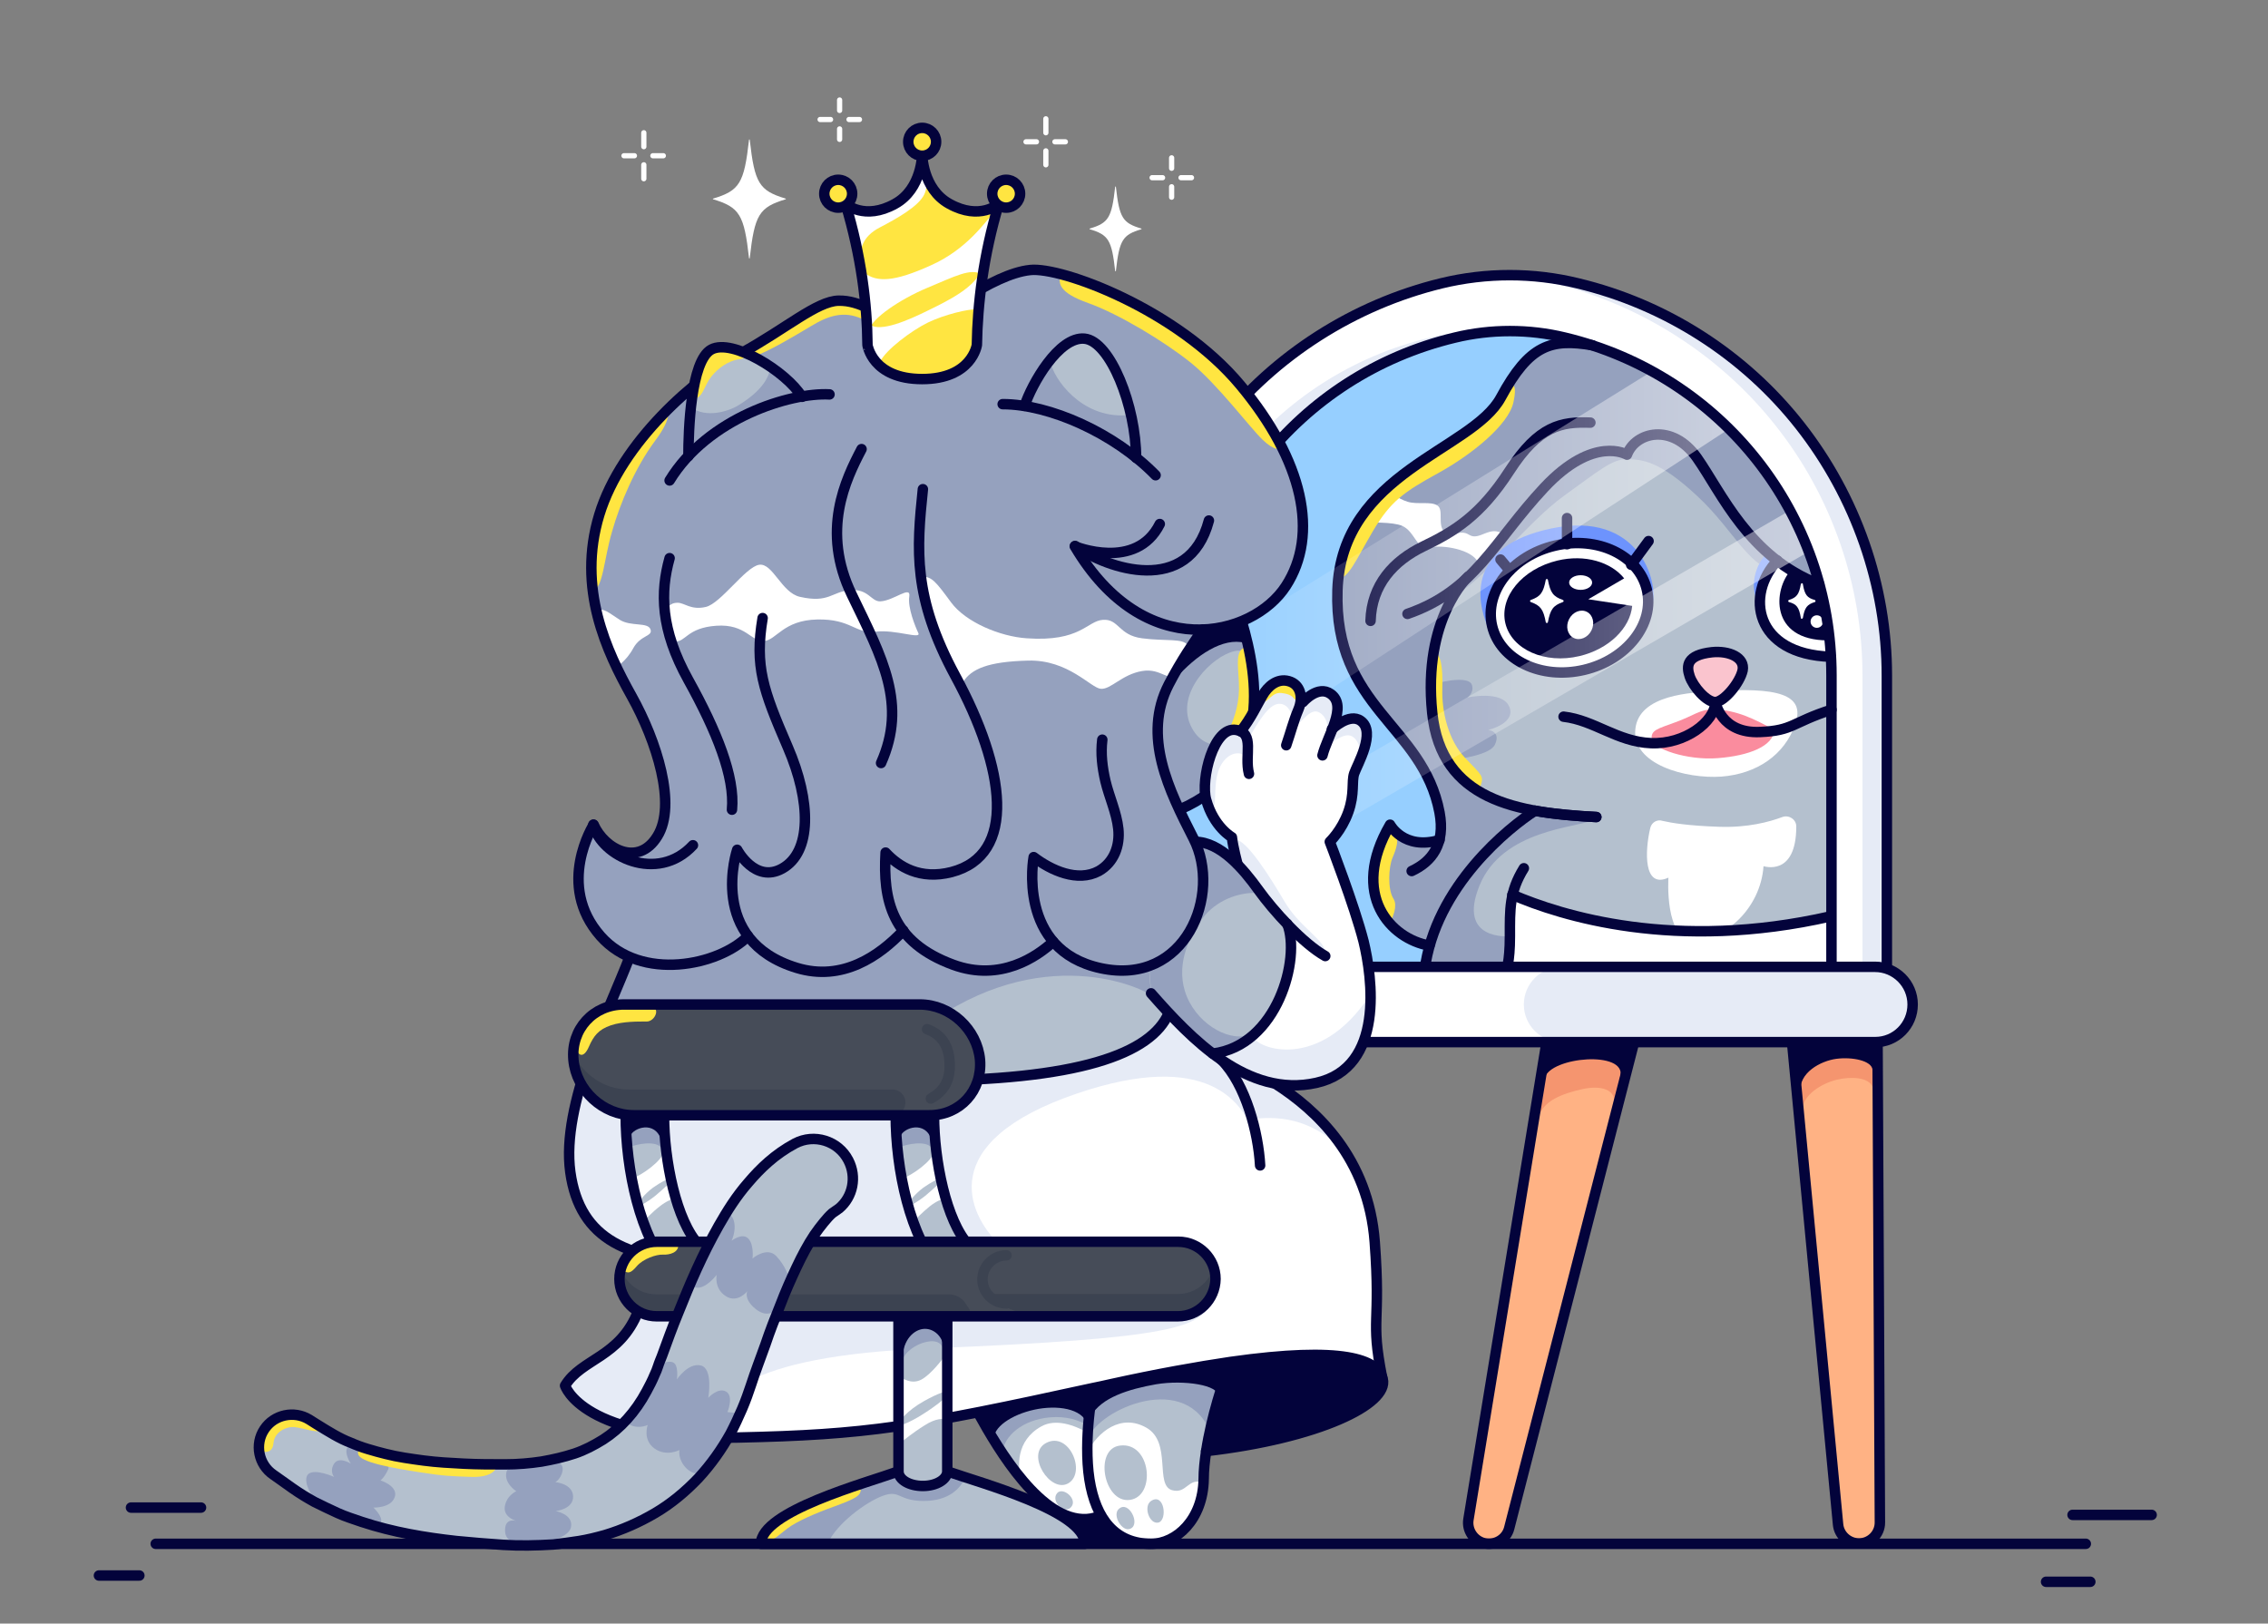 <?xml version="1.0" encoding="utf-8"?>
<!-- Generator: Adobe Illustrator 24.1.2, SVG Export Plug-In . SVG Version: 6.00 Build 0)  -->
<svg version="1.1" id="Layer_1" xmlns="http://www.w3.org/2000/svg" xmlns:xlink="http://www.w3.org/1999/xlink" x="0px" y="0px"
	 viewBox="0 0 651 466" style="enable-background:new 0 0 651 466;" xml:space="preserve">
<rect x="0" y="0" width="651" height="466" fill="#808080" stroke="none"/>
<style type="text/css">
	.st0{fill:#96CFFF;}
	.st1{fill:#FFFFFF;}
	.st2{fill:#E6EBF6;}
	.st3{fill:#B4C0CE;}
	.st4{fill:#95A1BE;}
	.st5{fill:#6D93FD;}
	.st6{fill:none;stroke:#03033B;stroke-width:3;stroke-linecap:round;stroke-linejoin:round;stroke-miterlimit:10;}
	.st7{fill:#FAC4CE;}
	.st8{fill:#FA8C9E;}
	.st9{fill:#FFE541;}
	.st10{fill:#03033B;}
	.st11{fill:none;stroke:#03033B;stroke-width:3;stroke-linecap:round;stroke-linejoin:round;stroke-miterlimit:10.001;}
	.st12{fill:url(#SVGID_1_);}
	.st13{fill:url(#SVGID_2_);}
	.st14{fill:#FFB284;}
	.st15{fill:#F5956F;}
	.st16{fill:none;stroke:#FFFFFF;stroke-width:1.5;stroke-linecap:round;stroke-linejoin:round;stroke-miterlimit:10;}
	.st17{fill:#464C58;}
	.st18{fill:#3C4351;}
	.st19{fill:none;stroke:#3C4351;stroke-width:3;stroke-linecap:round;stroke-linejoin:round;stroke-miterlimit:10;}
</style>
<g id="Layer_6">
</g>
<g id="Layer_9">
	<g>
		<path class="st0" d="M341,279.2h184.7v-85.3c0-46.3-31.5-86.2-76.5-97c-10.3-2.5-21.3-2.5-31.6,0c-45.1,10.8-76.5,50.7-76.5,97
			L341,279.2L341,279.2z"/>
		<path class="st1" d="M533.7,295.2H333c-4.4,0-8-3.6-8-8v-93.3c0-25.9,8.8-51.4,24.9-71.7c16-20.3,38.8-34.8,63.9-40.9
			c12.8-3.1,26.3-3.1,39,0c25.2,6,47.9,20.5,63.9,40.9s24.9,45.8,24.9,71.7v93.3C541.7,291.6,538.1,295.2,533.7,295.2z M341,279.2
			h184.7v-85.3c0-46.3-31.5-86.2-76.5-97c-10.3-2.5-21.3-2.5-31.6,0c-45.1,10.8-76.5,50.7-76.5,97L341,279.2L341,279.2z"/>
		<path class="st2" d="M541.7,193.9v93.3c0,4.4-3.6,8-8,8h-7.1c4.4,0,8-3.6,8-8v-93.3c0-25.9-8.8-51.4-24.9-71.7
			c-16-20.3-38.8-34.8-63.9-40.9c-4.9-1.2-10-1.9-15-2.2c1.3-0.1,2.5-0.1,3.8-0.1h0c6.1,0.1,12.3,0.8,18.3,2.3
			c25.2,6,47.9,20.5,63.9,40.9C532.8,142.5,541.7,168,541.7,193.9z"/>
		<path class="st2" d="M429.8,95.1c-4.1,0.2-8.2,0.8-12.3,1.8c-45.1,10.8-76.5,50.7-76.5,97v85.3h-7.1v-85.3
			c0-46.3,31.5-86.2,76.5-97C416.8,95.4,423.3,94.8,429.8,95.1z"/>
		<g>
			<path class="st3" d="M525.7,193.9v85.3H411.6l-2.8-0.6c3-24.3,24.5-41.2,31.7-45.9c-15.3-2.8-27.6-9.6-29.5-28
				c-2.6-25.5,8.9-37.7,10.2-38.9c0.1-0.1,0.1-0.1,0.1-0.1c7.4-7.1,12.9-16.1,21.8-25.6c14.3-15.3,23.8-9.5,23.8-9.5
				c2.3-6.5,13-9.3,20.1,0.9c7.1,10.1,14.8,28.5,35.1,36.3C524.5,176,525.7,184.8,525.7,193.9z"/>
			<path class="st4" d="M487.1,131.4c-7.1-10.1-17.7-7.4-20.1-0.9c0,0-9.5-5.8-23.8,9.5c-8.9,9.5-14.4,18.5-21.8,25.6
				c0,0,0,0-0.1,0.1c-0.4,0.4-1.7,1.8-3.3,4.1l0.4,0.6c8.2-4.9,20.4-20.8,30.4-28s14-10.7,18.2-10.6s9.1,0.2,20.2,10.6
				c11.1,10.3,14.9,21.4,24.5,21.9c0.9,0.1,2,0,3.1-0.3C499.9,155.2,493.3,140.2,487.1,131.4z"/>
			<path class="st5" d="M427,179.8c-3.2-7.5-5.9-23,18.2-28.1c25.5-5.4,30.9,15.7,29.1,21.6C472.4,179.1,427,179.8,427,179.8z"/>
			<path class="st5" d="M504.3,172.5c-2-4.9-0.5-11.1,4-14.7c4.5-3.6,12.8,0.4,12.8,4.9S504.3,172.5,504.3,172.5z"/>
			<path class="st1" d="M525.5,188.5c-22.1-0.7-24.5-18-15.3-27.6c3.4,2.6,7.4,5,12,6.7C524,174.4,525.2,181.4,525.5,188.5z"/>
			<path class="st4" d="M522.2,167.7c-20.3-7.8-28-26.2-35.1-36.3c-7.1-10.1-17.7-7.4-20.1-0.9c0,0-9.5-5.8-23.8,9.5
				c-8.9,9.5-14.4,18.5-21.8,25.6c0,0,0,0-0.1,0.1c-1.3,1.3-12.8,13.4-10.2,38.9c1.9,18.4,14.1,25.3,29.5,28
				c-6.5,4.2-24.5,18.3-30.3,38.7c-11.1-1.9-23-14.6-11.3-34.7c0,0,3.9,7.4,14.2,4.4c0.5-2.2,0.6-4.7,0-7.7
				c-4.8-25.3-30.4-29.9-29.3-63.8s38.7-40.2,46.9-55.3c8.2-15.2,14.4-17,26.3-15C489.4,109.7,513.6,135.7,522.2,167.7z"/>
			<path class="st1" d="M421.7,153.5c-3-1.9-5,1.4-7.1-0.8s-0.1-6.3-2-7.6s-5.8-0.2-8.6-1.1c-2.8-0.9-5.2-2.6-5.2-4.6
				c-3.5,3.1-6.7,6.6-9.2,10.7c3.7-0.2,10.2-0.3,12.8,0.8c3.8,1.6,4.1,7,7.9,6.2c3.9-0.8,12.1,0.6,13.9,4.2c0.1,0.3,0.3,0.5,0.5,0.8
				c2.4-2.6,4.7-5.5,7.1-8.5c-0.1-0.1-0.1-0.1-0.2-0.2C427.7,150.5,424.7,155.4,421.7,153.5z"/>
			<path class="st6" d="M522.2,167.7c-20.3-7.8-28-26.2-35.1-36.3s-17.7-7.4-20.1-0.9c0,0-9.5-5.8-23.8,9.5
				c-14.4,15.4-19.8,29.5-39.2,36.2"/>
			<path class="st6" d="M456.5,121.3c-8.3-0.3-14.8,0.8-23.2,13.8s-16,17.5-24.7,21.7s-14.9,11.1-15.2,21.4"/>
			<path class="st1" d="M491.6,198.4c-5.6,0.4-21.2,0.8-22.2,10.9s14.5,14.3,24.7,13.6c10.2-0.8,18.1-6.2,21.2-15
				S510,197.2,491.6,198.4z"/>
			<path class="st6" d="M510.2,160.9c-9.2,9.6-6.8,26.9,15.3,27.6"/>
			<path class="st7" d="M491.4,187.2c-7.3,0.8-7.4,3.9-6.4,6.9c1,3,4.9,7.5,7.4,7.4s7-5.5,7.8-9.1
				C500.9,188.7,496.3,186.7,491.4,187.2z"/>
			<path class="st4" d="M415.4,218.3c4.1-0.5,12.4-1.7,13.7-4.6c1.8-3.8-1.9-4.2-1.9-4.2s8.1-1.9,6-6.7s-12-2.6-12-2.6
				s2-1.3,1.3-3.6c-0.7-2.3-6.7-1.6-11.8,0c0,2.5,0.1,5.2,0.4,8.1C411.7,210.2,413.2,214.7,415.4,218.3z"/>
			<path class="st6" d="M491.4,187.2c-7.3,0.8-7.4,3.9-6.4,6.9c1,3,4.9,7.5,7.4,7.4s7-5.5,7.8-9.1
				C500.9,188.7,496.3,186.7,491.4,187.2z"/>
			<path class="st8" d="M491.9,203.6c-3.9-0.1-5.9,1.9-11,3.7c-5.1,1.9-7.1,2.2-6.8,4.9s10.1,6.1,19,5.4s15.9-3.4,16.2-8.1
				C503.6,206.4,498.6,203.8,491.9,203.6z"/>
			<path class="st4" d="M433.3,268.7c0,0-15.2,1.5-8.6-14.6s28.1-16.5,32.4-18.7c0,0-17.6-2.8-16.5-2.6
				c-7.2,4.6-28.7,21.6-31.7,45.9l2.8,0.6h39.1L433.3,268.7z"/>
			<path class="st9" d="M411.5,187.1c2,0.3,2.7,4.1,2.5,10.6s1.7,14.8,6.6,19.9c4.9,5.1,5.3,5.1,4.4,7.9c-0.9,2.8-6.2-2.8-6.2-2.8
				l-3.1-3.9l-3.3-7.3l-1.4-7.9l-0.2-9.4L411.5,187.1z"/>
			<path class="st6" d="M448.8,205.7c8.8,1,15.4,7.2,25.1,7.6s18.3-6.1,18.5-11.8c0,0,1.5,9.1,12.8,8.6c9.6-0.4,9-2.7,20.5-6.4"/>
			<path class="st6" d="M458.2,234.5c-22.7-1.2-44.5-4.7-47.1-29.9c-2.8-27.1,10.3-39.1,10.3-39.1"/>
			<path class="st6" d="M440.6,232.7c-7.2,4.6-28.7,21.6-31.7,45.9"/>
			<path class="st1" d="M525.7,263v16.2h-93.2l-0.3-0.6c0,0,1.1-2.2,1.1-9.9c0-4.6-0.1-8.2,0.8-11.9c13.9,6,46.8,16.4,91.4,6.2
				L525.7,263z"/>
			<path class="st1" d="M473.7,237.6c-1.6,6.7-2,17.6,5.2,14.3c0,0-1.2,18,7.3,18s19.1-8.8,20-21.3c0,0,9.4,3.2,9.4-11.4
				c0-2-2.1-3.4-4-2.7c-3.7,1.4-10,3.1-18.2,2.8c-8.9-0.3-13.6-1.1-16.2-1.7C475.7,235.1,474.1,236,473.7,237.6z"/>
			<path class="st6" d="M437.4,249.2c-4.2,6.8-4,11.8-4,19.5c0,7.7-1.1,9.9-1.1,9.9"/>
			<path class="st9" d="M384.1,166.2c3.2-0.6,4.9-5.1,10-13.8c5.1-8.6,8.9-11.2,18.7-16.6s20.2-13.9,21.6-20.3s-1-4.9-1-4.9
				l-0.4-0.1c-0.7,1.1-1.4,2.3-2.1,3.7C422.9,128.8,387.5,135.1,384.1,166.2z"/>
			<path class="st9" d="M400,258c-1.8-2.8-1.4-9.2-0.3-11.8s2-5.3,0.7-6.5l-1.2-2.7c-0.1-0.2-0.2-0.3-0.2-0.3
				c-7.4,12.6-5.4,22.4-0.1,28.3C399.9,263.1,401.2,259.9,400,258z"/>
			<path class="st6" d="M434.1,256.8c13.9,6,46.7,16.4,91.4,6.2"/>
			<path class="st6" d="M457.1,99.1c-11.9-2-18.1-0.2-26.3,15s-45.8,21.4-46.9,55.3s24.5,38.5,29.3,63.8c1.7,9.1-2.2,14.1-8,16.8"/>
			<path class="st6" d="M410.3,271.4c-11.1-1.9-23-14.6-11.3-34.7c0,0,3.9,7.4,14.2,4.4"/>
			<path class="st10" d="M514.1,163.6c-5.1,5.5-6.3,20.2,10.6,20.2l-0.4-6.4l-1.6-7.6l-2.4-2.9L514.1,163.6z"/>
			<circle class="st1" cx="521.5" cy="178.4" r="1.8"/>
			<path class="st1" d="M520.9,172.8c-2.2,0.7-2.9,1.6-3.4,4.5c-0.1,0.4-0.6,0.4-0.6,0c-0.5-3-1.2-3.9-3.4-4.5
				c-0.3-0.1-0.3-0.5,0-0.6c2.2-0.7,2.9-1.6,3.4-4.5c0.1-0.4,0.6-0.4,0.6,0c0.5,3,1.2,3.9,3.4,4.5
				C521.2,172.3,521.2,172.8,520.9,172.8z"/>
			
				<ellipse transform="matrix(0.974 -0.229 0.229 0.974 -27.982 107.478)" class="st1" cx="450.2" cy="174.6" rx="22.8" ry="18.3"/>
			
				<ellipse transform="matrix(0.974 -0.229 0.229 0.974 -27.982 107.478)" class="st11" cx="450.2" cy="174.6" rx="22.8" ry="18.3"/>
			<path class="st10" d="M468.5,173.9c-0.6,6.4-6.7,12.4-15.1,14.4c-10,2.4-19.5-1.9-21.3-9.4c-1.8-7.6,4.9-15.6,14.9-18
				c7.9-1.9,15.4,0.4,19.2,5.1l-10.3,6L468.5,173.9z"/>
			<ellipse class="st1" cx="453.7" cy="167.2" rx="3.3" ry="2.1"/>
			
				<ellipse transform="matrix(0.451 -0.892 0.892 0.451 89.071 503.317)" class="st1" cx="453.8" cy="179.2" rx="4.2" ry="3.6"/>
			<path class="st1" d="M448.6,172.8c-2.8,1-3.6,2.1-4.3,5.8c-0.1,0.3-0.5,0.3-0.6,0c-0.7-3.7-1.5-4.8-4.3-5.8
				c-0.3-0.1-0.3-0.5,0-0.6c2.8-1,3.6-2.1,4.3-5.8c0.1-0.3,0.5-0.3,0.6,0c0.7,3.7,1.5,4.8,4.3,5.8
				C448.9,172.3,448.9,172.7,448.6,172.8z"/>
			<line class="st6" x1="468.2" y1="162.1" x2="473.2" y2="155.3"/>
			<line class="st6" x1="449.8" y1="156.2" x2="449.8" y2="148.7"/>
			<line class="st6" x1="433.3" y1="163.7" x2="430.7" y2="160.6"/>
			<path class="st6" d="M458.2,234.5c-6-0.3-12-0.8-17.6-1.8"/>
		</g>
		
			<linearGradient id="SVGID_1_" gradientUnits="userSpaceOnUse" x1="341" y1="302.21" x2="496.33" y2="302.21" gradientTransform="matrix(1 0 0 -1 0 468)">
			<stop  offset="0" style="stop-color:#FFFFFF;stop-opacity:0"/>
			<stop  offset="1" style="stop-color:#FFFFFF;stop-opacity:0.5"/>
		</linearGradient>
		<path class="st12" d="M496.3,123.1L341,224.5v-30.6c0-1.6,0-3.2,0.1-4.8l132.2-82l1.9,0.1h0C483,111.5,490.1,116.9,496.3,123.1z"
			/>
		
			<linearGradient id="SVGID_2_" gradientUnits="userSpaceOnUse" x1="341" y1="263.845" x2="519.18" y2="263.845" gradientTransform="matrix(1 0 0 -1 0 468)">
			<stop  offset="0" style="stop-color:#FFFFFF;stop-opacity:0"/>
			<stop  offset="1" style="stop-color:#FFFFFF;stop-opacity:0.5"/>
		</linearGradient>
		<path class="st13" d="M519.2,158.3L341,261.8v-15.2l172.8-100.1C515.8,150.3,517.6,154.3,519.2,158.3z"/>
		<path class="st6" d="M533.7,295.2H333c-4.4,0-8-3.6-8-8v-93.3c0-25.9,8.8-51.4,24.9-71.7c16-20.3,38.8-34.8,63.9-40.9
			c12.8-3.1,26.3-3.1,39,0c25.2,6,47.9,20.5,63.9,40.9s24.9,45.8,24.9,71.7v93.3C541.7,291.6,538.1,295.2,533.7,295.2z M341,279.2
			h184.7v-85.3c0-46.3-31.5-86.2-76.5-97c-10.3-2.5-21.3-2.5-31.6,0c-45.1,10.8-76.5,50.7-76.5,97L341,279.2L341,279.2z"/>
		<rect x="333.7" y="219.8" class="st0" width="12.5" height="21"/>
	</g>
	<g>
		<path class="st14" d="M469.6,297l-36.4,141.6c-0.8,3.2-4.1,5.1-7.3,4.3c-3-0.8-4.9-3.8-4.4-6.8l23.6-144.2
			c1.1-6.8,7.5-11.4,14.4-10.3s11.4,7.5,10.3,14.4C469.7,296.3,469.7,296.7,469.6,297z"/>
		<path class="st15" d="M469.8,295.9c1.1-6.8-3.5-13.3-10.3-14.4s-13.3,3.5-14.4,10.3l-4.5,27.7l1,1.6c0.9-5.2,7.2-7.3,12.6-8.5
			s9.5,0.2,9.1,3.8c-0.1,0.8,0.3,1.1,1.1,1l5.3-20.4C469.7,296.7,469.7,296.3,469.8,295.9z"/>
		<path class="st6" d="M469.6,297l-36.4,141.6c-0.8,3.2-4.1,5.1-7.3,4.3c-3-0.8-4.9-3.8-4.4-6.8l23.6-144.2
			c1.1-6.8,7.5-11.4,14.4-10.3s11.4,7.5,10.3,14.4C469.7,296.3,469.7,296.7,469.6,297z"/>
		<path class="st10" d="M459.5,281.5c-6.8-1.1-13.3,3.5-14.4,10.3l-2.8,17l1.1,0.6c1.6-6.1,23.5-8,21.7-0.4
			c-0.3,1.2,0.1,2.1,0.6,2.9l3.8-14.9c0.1-0.4,0.2-0.7,0.2-1.1C470.9,289.1,466.3,282.7,459.5,281.5z"/>
	</g>
	<g>
		<path class="st14" d="M538.9,293.8l0.7,143.2c0,3.3-2.7,6-6,6c-3.1,0-5.7-2.4-6-5.4L514,295.1c-0.7-6.9,4.4-13,11.3-13.6
			s13,4.4,13.7,11.3C538.9,293.1,538.9,293.5,538.9,293.8z"/>
		<path class="st15" d="M538.9,293.8c0-0.4,0-0.8-0.1-1.1c-0.7-6.9-6.8-11.9-13.7-11.3s-11.9,6.8-11.3,13.6l2.4,25.2l1.2-1.1
			c-0.4-4.8,5.7-8.2,9.8-9.2c4.2-1,9.1-0.7,10.3,2c0.2,0.4,0.6,0.6,1.3,0.7L538.9,293.8z"/>
		<path class="st6" d="M538.9,293.8l0.7,143.2c0,3.3-2.7,6-6,6c-3.1,0-5.7-2.4-6-5.4L514,295.1c-0.7-6.9,4.4-13,11.3-13.6
			s13,4.4,13.7,11.3C538.9,293.1,538.9,293.5,538.9,293.8z"/>
		<path class="st10" d="M539,308.1l-0.1-14.3c0-0.4,0-0.8-0.1-1.1c-0.7-6.9-6.8-11.9-13.7-11.3s-11.9,6.8-11.3,13.6l1.8,18.8
			l1.2-0.3c-0.6-5.6,5.8-9,10.3-9.6s10.2,0.5,10.4,3.2C537.8,307.5,538.3,307.8,539,308.1z"/>
	</g>
	<g>
		<path class="st1" d="M538.3,299.1H288.1c-5.9,0-10.8-4.8-10.8-10.8l0,0c0-5.9,4.8-10.8,10.8-10.8h250.1c5.9,0,10.8,4.8,10.8,10.8
			l0,0C549,294.3,544.2,299.1,538.3,299.1z"/>
		<path class="st2" d="M538.3,299.1h-90.1c-5.9,0-10.8-4.8-10.8-10.8l0,0c0-5.9,4.8-10.8,10.8-10.8h90.1c5.9,0,10.8,4.8,10.8,10.8
			l0,0C549,294.3,544.2,299.1,538.3,299.1z"/>
		<path class="st6" d="M538.3,299.1H288.1c-5.9,0-10.8-4.8-10.8-10.8l0,0c0-5.9,4.8-10.8,10.8-10.8h250.1c5.9,0,10.8,4.8,10.8,10.8
			l0,0C549,294.3,544.2,299.1,538.3,299.1z"/>
	</g>
	<g>
		<path class="st3" d="M316,434.9c-1.3,0.6-2.6,1-4.2,1.1c-6.7,0.4-13.2-4.9-18.7-11.6c-2-2.4-3.8-4.9-5.5-7.4
			c-2.8-4.1-5.1-8.3-6.9-11.6c9.2-1.8,19.9-4.1,33-7c0,0-0.9,4.6-1.3,10.7c0,0.6-0.1,1.3-0.1,2c-0.2,4.3-0.2,9,0.5,13.4
			C313.3,428.6,314.4,432.1,316,434.9z"/>
		<path class="st4" d="M313.7,398.5c0,0-0.9,4.6-1.3,10.7c-2.7-1.6-6.3-2.8-11-2.4c-7.9,0.7-13.2,5.3-13.7,10.2h0
			c-2.8-4.1-5.1-8.3-6.9-11.6C289.9,403.6,300.5,401.3,313.7,398.5z"/>
		<path class="st1" d="M316,434.9c-1.3,0.6-2.6,1-4.2,1.1c-6.7,0.4-13.2-4.9-18.7-11.6c-1-3.2-1.6-10.9,5.8-15
			c4.1-2.3,9.4-0.4,13.3,1.8c-0.2,4.3-0.2,9,0.5,13.4C313.3,428.6,314.4,432.1,316,434.9z"/>
		<path class="st3" d="M303.4,428.6c1.6-2,6,1.6,4.1,3.9C305.7,434.8,301.5,431,303.4,428.6z"/>
		<path class="st6" d="M280.7,405.4c6.1,11.1,18.2,31.3,31.2,30.6c1.6-0.1,3-0.5,4.2-1.1"/>
		<path class="st10" d="M285.3,413.4c-0.5-3.7,5.1-7.4,11.6-8.8c6.4-1.4,13.8-0.4,15.2,4.2l1.1-6.8l-0.2-3.2l-31.3,6.8l2.7,5.3
			L285.3,413.4z"/>
		<path class="st3" d="M300.2,414.2c6.6-3.6,11.7,8.3,6.5,11.5C301.5,428.8,294.3,417.4,300.2,414.2z"/>
	</g>
	<g>
		<path class="st3" d="M353.2,390.9c-2.1,5.4-5.5,15.7-7,25.6c-0.4,2.7-0.7,5.4-0.7,7.9c-0.2,11.8-7.9,18.6-15.1,18.6
			c-10.1,0-15.9-7-17.7-18.5c-1.8-11.6,1-26.1,1-26.1c1.7-0.4,3.4-0.7,5.1-1.1C332.4,394.4,343.7,392.3,353.2,390.9z"/>
		<path class="st1" d="M345.4,425.6c-0.7,11.1-8.1,17.5-15.1,17.5c-10.1,0-15.9-7-17.7-18.5c-0.4-2.4-0.5-5-0.6-7.6
			c3.1-6.1,9.8-11.4,17.1-7.2s2.3,16.4,7.3,17.9C340.7,428.9,341,423.9,345.4,425.6z"/>
		<path class="st3" d="M321.5,414.9c8.9-1.1,10.4,14.6,2.8,15.6C316.8,431.5,313.9,415.8,321.5,414.9z"/>
		<path class="st3" d="M330.4,430.8c3.8-2.5,4.8,5.5,2.1,6.2C329.9,437.6,328.1,432.3,330.4,430.8z"/>
		<path class="st3" d="M321.7,432.7c2.8-1.4,5.9,5.5,2.3,6.2C321.7,439.3,318.8,434.1,321.7,432.7z"/>
		<path class="st4" d="M353.2,390.9c-1.7,4.3-4.2,11.8-5.9,19.7c-0.1-0.2-0.2-0.3-0.3-0.5c-7.9-16.8-33.2-4.7-34.9,3.5c0,0,0,0,0,0
			c0.2-8.1,1.6-15.2,1.6-15.2c1.7-0.4,3.4-0.7,5.1-1.1C332.4,394.4,343.7,392.3,353.2,390.9z"/>
		<path class="st6" d="M313.7,398.5c0,0-2.8,14.5-1,26.1c1.8,11.5,7.5,18.5,17.7,18.5c7.2,0,14.9-6.9,15.1-18.6
			c0-2.5,0.3-5.2,0.7-7.9c1.5-9.9,4.9-20.3,7-25.6h0"/>
		<path class="st10" d="M313.1,406.5c3-5.4,10.9-7.8,18.8-9.2c7.9-1.3,18.1,0.2,17.8,3.5l3-8.6l-5-0.8l-22.4,4.6l-12.1,2.6
			L313.1,406.5L313.1,406.5z"/>
	</g>
	<polygon class="st10" points="312.1,443.1 308.5,436.8 316.4,435.5 321.7,442.2 	"/>
	<g>
		<path class="st1" d="M396.7,395.2c-1.9-5.3-12.3-8.8-43.5-4.3c-9.4,1.4-20.8,3.4-34.4,6.4c-1.8,0.4-3.5,0.8-5.1,1.1
			c-51.3,11.2-64.8,13.4-102.1,14.2c-44.5,1-49.4-14.9-49.4-14.9c4.7-7.8,15.7-8,21-21.4c0,0,22.6-56.4,83-71
			c60.4-14.7,99.8,5.6,99.8,5.6c11.8,7.5,26.8,21.3,28.6,45.5C396.4,380.6,393.4,377.8,396.7,395.2z"/>
		<path class="st2" d="M386.4,330.8c-0.1-0.1-0.3-0.3-0.5-0.4c-8.4-8.3-16.9-10.4-26.5-9.2l-26.8-19.5c21.2,3,33.4,9.3,33.4,9.3
			C372.8,315.3,380.6,321.6,386.4,330.8z"/>
		<path class="st6" d="M366,311c11.8,7.5,26.8,21.3,28.6,45.5s-1.3,21.4,2.1,38.8"/>
		<path class="st2" d="M347.6,373.4c-2.4,7.6-11.1,10.8-80.6,13.6c-54.8,2.2-61.7,14.5-68,25.5c-32.9-1.9-36.9-14.7-36.9-14.7
			c4.7-7.8,15.7-8,21-21.4c0,0,19-47.4,68.7-66.5C313.4,312.5,349.7,366.7,347.6,373.4z"/>
		<path class="st10" d="M346.2,416.5c1.5-9.9,4.9-20.3,7-25.6h0c32.4-4.6,42.3-0.7,43.7,4.9C398.7,403,378.3,412.8,346.2,416.5z"/>
		<path class="st6" d="M346.2,416.5c32.2-3.7,52.5-13.5,50.7-20.7c-1.4-5.6-11.3-9.5-43.7-4.9c-9.4,1.4-20.8,3.4-34.4,6.4
			c-1.8,0.4-3.5,0.8-5.1,1.1c-51.3,11.2-64.8,13.4-102.1,14.2c-44.5,1-49.4-14.9-49.4-14.9c4.7-7.8,15.7-8,21-21.4"/>
	</g>
	<g>
		<path class="st4" d="M356.4,178.2c5,16.9,8.8,42.7-17.9,54.2c-26.7,11.6-122.5-2.3-121-19.7s24.2-62.1,71.2-58.6
			C335.8,157.8,356.4,178.2,356.4,178.2z"/>
		<path class="st3" d="M358.7,187.8c-1.3-0.9-2.8-1.3-4.4-0.9c-6.3,1.4-16.8,11.8-12.6,21.2s14.9,5.7,16.5-0.5l1.3-2.2
			C360.3,199.4,359.8,193.4,358.7,187.8z"/>
		<path class="st9" d="M357.3,185.8c-2.6,1-2,4.5-1.7,10c0.3,5.6-1.1,9.8-2.7,13.4c-1.6,3.7-1.6,7.5,0.7,7.8c2.3,0.3,4.2-4,4.2-4
			l2-11l-0.4-9.6L357.3,185.8z"/>
		<path class="st6" d="M356.4,178.2c5,16.9,8.8,42.7-17.9,54.2c-26.7,11.6-122.5-2.3-121-19.7s24.2-62.1,71.2-58.6
			C335.8,157.8,356.4,178.2,356.4,178.2z"/>
		<path class="st10" d="M337.4,194.8c6-6.8,13.6-11.9,19.9-10.3v-2.9l-1-3.3l-6.6,1.9l-5.7,0.5l-4.5,8.3L337.4,194.8z"/>
	</g>
	<g>
		<path class="st1" d="M333,362H205c-24.5,0-38.7-6.2-41.3-25.7c-1.6-12,3-26.9,8.2-40.1c0.6,0.4,19.4,14,90.9,14
			c46.6,0,67.6-7.7,72.7-19.5c0,0,5.4-7,8.8-16.8c6.8,13.2,6.4,30.3,6.4,30.3c6.9,7,10.5,21,11.1,30.3
			C362.2,343.8,362.3,362,333,362z"/>
		<path class="st3" d="M344.3,273.9c-3.4,9.9-8.8,16.8-8.8,16.8c-5,11.8-26,19.5-72.7,19.5c-71.6,0-90.4-13.5-90.9-14
			c3.2-8.2,6.6-15.8,8.8-21.5c0,0,133.5-22.7,152.1-13.1C338,264.3,341.7,268.8,344.3,273.9z"/>
		<path class="st2" d="M344.3,273.9c-3.4,9.9-8.8,16.8-8.8,16.8c-5,11.8-26,19.5-72.7,19.5c-71.6,0-90.4-13.5-90.9-14
			c-5.2,13.2-9.9,28.1-8.2,40.1c2.7,19.5,16.8,25.7,41.3,25.7h77.9c1.9-3.3,3.3-5.5,3.3-5.5c-7.8-7.8-18.5-28.6,23.1-42.7
			c36.9-12.5,48.2,2.2,51,13.4c0,0,0.1-0.1,0.4-0.3c-1.6-8.2-4.9-17.4-10.1-22.7C350.6,304.2,351,287,344.3,273.9z"/>
		<path class="st6" d="M361.7,334.5c-0.5-9.3-4.1-23.3-11.1-30.3"/>
		<path class="st4" d="M332.8,261.6c-18.6-9.6-152.1,13.1-152.1,13.1c-2.2,5.8-5.6,13.3-8.8,21.5c0.5,0.4,16.6,12,75.3,13.7
			c2.9-2.2,5.7-4.5,8.4-7c34.2-32.6,66.4-22.1,74.1-17.7l10.8-17.1C338.4,265.5,335.9,263.2,332.8,261.6z"/>
		<path class="st6" d="M180.7,274.7c-5.7,15-19.7,42.2-17,61.7c2.7,19.5,16.8,25.7,41.3,25.7s98.7,0,128,0"/>
		<path class="st6" d="M335.5,290.7c-5,11.8-26,19.5-72.7,19.5c-72.7,0-90.9-14-90.9-14"/>
	</g>
	<g>
		<path class="st1" d="M377.9,310.8c-11.1,2.5-21.1-1.8-29.7-8.4c18.6-2.3,25.2-27.4,21.4-37.2v0c-3.3-3.4-6.3-7-8.3-9.9
			c-1.7-2.4-3.7-5-6-7.3v0c-0.1-0.3-1.3-5-1.6-7.7c0,0-5.2-2.9-7.4-10.7c-1.6-5.7,2.1-21.1,8.6-20c0.5,0.1,0.9,0.2,1.3,0.4
			c2.8-3.4,5-8.1,6.3-10.3c1.5-2.6,4.2-5,7.5-4.1c2.9,0.8,4,3.6,3.3,6.7l0,0c0,0,5.1-5.7,8.8-3.1c3,2.1,2,6.1,0.4,10.1
			c0,0,5-4.8,8.3-2.4c4.5,3.2-1.2,12.8-1.9,15.1s0.2,5.7-1.7,11.1c-1.9,5.3-5.3,8.5-5.3,8.5s7.1,18.4,9.7,28.6
			C394,280.4,397.7,306.3,377.9,310.8z"/>
		<path class="st3" d="M348.2,302.4c-6.8-5.1-12.7-11.6-17.7-17.3c0,0-1.6-7.5,0-22.9c1.6-15.4,12.5-20.6,12.5-20.6
			c4.5,0,8.6,2.9,12.2,6.5v0c2.3,2.3,4.3,4.9,6,7.3c2.1,2.8,5,6.5,8.3,9.9v0C373.4,275,366.8,300.1,348.2,302.4z"/>
		<path class="st4" d="M359.3,296.7c-5.6,2.8-15.1-2.2-18.6-10.6s0.3-16.8,4.3-22.3s10.7-7.7,15.5-7.5c0.4,0,0.9-0.1,1.3-0.3
			c-0.2-0.2-0.3-0.4-0.5-0.6c-1.7-2.4-3.7-5-6-7.3v0c-3.6-3.6-7.7-6.5-12.2-6.5c0,0-10.9,5.3-12.5,20.6c-1.6,15.4,0,22.9,0,22.9
			c5,5.7,11,12.2,17.7,17.3c4.5-0.6,8.3-2.4,11.4-5.1L359.3,296.7z"/>
		<path class="st2" d="M380.4,272.8c-1.2-3.7-7.5-7-11.6-13.9c-4.1-6.9-10.8-17.8-14.3-18s2.8,9.6,2.8,9.6l9.6,12l10,10.3H380.4z"/>
		<path class="st2" d="M393.5,285.2c-0.2,0.2-0.3,0.5-0.5,0.7c-14.1,21.4-32.1,15.4-33.5,11.4l0,0c-3.1,2.7-6.9,4.5-11.4,5.1
			c8.6,6.5,18.6,10.8,29.7,8.4C390.7,307.9,393.7,296,393.5,285.2z"/>
		<path class="st6" d="M343,241.6c7.3,0,13.9,7.8,18.2,13.8c4.3,6,12.8,15.4,19.2,19"/>
		<path class="st2" d="M357.1,216.9c-1-1.2-4.6-1.2-6.8,3c-2.2,4.2-1,10.8-2.1,12.5l-0.9,0.3c-0.4-0.9-0.8-1.9-1.1-3.1
			c-1.6-5.7,2.1-21.1,8.6-20c0.5,0.1,0.9,0.2,1.3,0.4c0.3-0.4,0.7-0.8,1-1.3c0.1-0.1,0.2-0.3,0.3-0.4c0,0.4,0,0.7,0.1,1.1
			C357.6,213.1,357.7,217.7,357.1,216.9z"/>
		<path class="st2" d="M373.4,200.4l-1.8,4.4v0l-0.6,1.4c0,0-0.6-4.2-3.8-4.2s-6.4,6-8.8,9.9l-1.1-2.5l-0.3-0.8
			c0.1-0.1,0.2-0.3,0.3-0.4c2.2-3.1,4-6.8,5.1-8.7c1.5-2.6,4.2-5,7.5-4.1c0.7,0.2,1.4,0.6,1.9,1
			C372.8,197.5,373.4,198.9,373.4,200.4z"/>
		<path class="st2" d="M382.4,209.3c0,0,0.4-0.4,1.1-0.9c-0.7,0.9-1.3,1.6-1.7,2c-0.5,0.4-0.7,0.5-0.7,0.1c0.1-2.3-0.2-4.7-2.4-6
			s-4.3,1.7-7.2,4.4l0.1-4.1v0l0.2-8.2c1.1,0.9,1.6,2.3,1.6,3.9c0,0.6-0.1,1.2-0.2,1.8l0,0c0,0,5.1-5.7,8.8-3.1
			c0.8,0.6,1.3,1.3,1.6,2.1C384.4,203.5,383.5,206.4,382.4,209.3z"/>
		<path class="st2" d="M392.3,212.4l-2,2.7c0,0-0.3-2.8-2.3-3.8c-1.9-1-5,1.2-6.7,2.7l0.4-3.6l0.7-6.2l1.1-2.8
			c0.8,2.2-0.1,5-1.2,7.9c0,0,0.4-0.4,1.1-0.9c1.7-1.3,4.9-3.2,7.2-1.5C392.4,208.1,392.6,210.1,392.3,212.4z"/>
		<path class="st6" d="M330.4,285.1c11.4,13,27.7,30.1,47.4,25.7c19.8-4.4,16.1-30.3,13.6-40.6c-2.6-10.2-9.7-28.6-9.7-28.6
			s3.4-3.2,5.3-8.5c1.9-5.3,0.9-8.7,1.7-11.1s6.4-11.9,1.9-15.1c-3.3-2.4-8.3,2.4-8.3,2.4"/>
		<path class="st6" d="M355.2,248c0,0-1.3-4.9-1.6-7.7c0,0-5.2-2.9-7.4-10.8c-1.6-5.7,2.1-21.1,8.6-20c5.5,0.9,2.3,7.1,3.7,12.6"/>
		<path class="st6" d="M379.6,216.8c1.4-5.6,7.3-14.1,2.4-17.6c-3.7-2.7-8,2.3-8,2.3"/>
		<path class="st9" d="M362.7,201.3c1.3,0.3,2.4-2.7,5.1-2.4s3.2,1.1,3.8,1.8c0.7,0.7,1.7-1.4,1.7-1.4l-2.6-3.8l-3.6,0.2l-3.2,2.1
			l-1.4,1.9L362.7,201.3z"/>
		<path class="st6" d="M356.1,209.9c2.8-3.4,5-8.1,6.3-10.3c1.5-2.6,4.2-5,7.5-4.1c3.3,0.9,4.3,4.5,2.8,8.1
			c-1.5,3.6-2.1,6.2-3.5,10.3"/>
		<path class="st6" d="M369.5,265.2c3.9,9.8-2.8,34.9-21.4,37.2"/>
	</g>
	<g>
		<path class="st4" d="M369.1,168.1c-4.4,6.9-13.5,12.2-24,12.5c-2.6,3.8-6,8.6-9.7,15.7c-7.7,14.9,0,30.4,7.1,44.3
			c8.2,16.1-2.3,42.4-26.6,37.2c-6.3-1.4-10.7-4.2-13.6-7.6c-4.6,4.3-15.1,11.7-28.7,6.6c-6.8-2.5-11.3-5.8-14.3-9.7
			c-6.9,7.4-17.5,14.7-30.6,10.7c-6.8-2.1-11.2-5.4-14-9.2c-8.3,8.4-30.6,13.2-42.3,0c-13-14.7-2-32-2-32c3.1,7,12.8,12.3,18.3,3.3
			c5.6-9-0.2-27.3-7.4-40.2s-15.7-30.9-9.3-52s27.9-39.5,40.7-46.4c12.8-7,21.8-15,28-15.1c6.2-0.1,11.1,3.6,21.8,9.1
			c10.5-7.1,23.9-16.8,33.4-17.9c8.9-1,42.2,11.3,60.3,33C374.1,132.1,378.7,153.3,369.1,168.1z"/>
		<path class="st9" d="M170.1,169.8c3.1-1.3,3.2-9.2,5.6-17.3c2.3-8.1,6.6-18.2,12.2-25.8c5.7-7.6,3.4-8.9,3.4-8.9l-6.1,6.7
			l-4.8,6.4l-4.4,7.4l-3.6,8.4l-2.1,7.8l-0.4,8.3L170.1,169.8z"/>
		<path class="st9" d="M216.4,102.3c4.2-1.4,11.2-5.6,16.4-8.7c5.1-3.1,9.5-4.4,14.6-2.1c5.1,2.3,1.1-3.5,1.1-3.5l-5.8-1.8l-6.7,1.2
			l-6.8,3.7l-9.7,6.2l-6.2,3.6L216.4,102.3z"/>
		<path class="st9" d="M304.5,78.7c-0.8,2.5-0.8,5.2,7.9,8.3s21.8,11,29.4,17.1s17.2,18.9,20.6,22.1c3.3,3.2,5,2.7,5,2.7l-7.7-13.7
			l-9-10.4l-10.4-8.7l-9.7-6.3l-10.3-5.3l-9.7-3.9L304.5,78.7z"/>
		<path class="st6" d="M257.9,98.2c11-6.9,26.9-19.6,37.8-20.7c8.9-1,42.2,11.3,60.3,33s22.7,42.9,13.1,57.7
			c-9.6,14.8-40.7,22.3-60.6-11.4c0,0,17.6,7.2,24.4-6.4"/>
		<path class="st6" d="M308.6,156.7c9.1,6.5,32.6,14.6,38.4-7.3"/>
		<path class="st1" d="M171.1,175.3c2.2-1,3.6,0.6,6.8,2.6c3.2,2,8,0.6,8.8,2.7s-2.8,1.6-4.9,5.4c-2.1,3.9-4.9,5.4-4.9,5.4l-4-9.8
			L171.1,175.3z"/>
		<path class="st1" d="M190.8,175.3c1.2-1.3,1.7-2.3,3.7-2.3s3.8,2.2,8.1,1.2s11.4-11.5,15.3-12.1s6.4,8,11.7,9.2
			c8.4,1.9,9.1-1.5,14.4-1.9c5.3-0.5,6,3.3,8.7,3.2c3.9-0.2,8.8-4.7,8.3-1.4c-0.5,3.2,1.7,8.6,2.6,10.5c0.9,1.9-6.6-1.1-12.3-0.4
			c-5.8,0.7-6.9-3.7-16.7-3.5c-9.8,0.2-11.7,5.9-15.3,6.2s-5.2-5-13.7-4.4s-8.8,4.8-11.9,4.5C190.7,183.6,190.8,175.3,190.8,175.3z"
			/>
		<path class="st1" d="M264.7,165.6c2.7-0.3,4.1,1.6,8.3,7.3c4.2,5.7,14.1,9.8,21.7,10.3c15.5,1.1,17.3-5,21.9-5.3s4.4,4.4,11.2,5.3
			s11.8-0.1,13.1,2s-1.4,3.6-3.4,7.4c-2,3.8-3.9-1-9.7,0s-8.9,5.3-11.8,5.1c-2.9-0.2-9.3-8.4-20.9-8.1s-16.3,2.4-18.7,6.2l-5.1-7.6
			l-4.3-10.8L264.7,165.6z"/>
		<path class="st6" d="M214.7,268.7c-8.3,8.4-30.6,13.2-42.3,0c-13-14.7-2-32-2-32c3.1,7,12.8,12.3,18.3,3.3
			c5.6-9-0.2-27.3-7.4-40.2s-15.7-30.9-9.3-52s27.9-39.5,40.7-46.4c12.8-7,21.8-15,28-15.1c6.2-0.1,11.1,3.6,21.8,9.1"/>
		<path class="st6" d="M170.3,236.7c2.2,9.1,18.4,16.9,28.6,5.9"/>
		<path class="st6" d="M218.9,177.4c-2.3,13.8,0.1,20.6,7.2,37c6.8,15.7,6.9,30.2-1.6,34.9c-7.8,4.3-12.9-5.4-12.9-5.4
			s-8.8,26,17.1,33.9c13.1,4,23.7-3.4,30.6-10.7"/>
		<path class="st6" d="M192.2,160.2c-2.7,9.7-2.7,20.4,5.4,35s13.4,27.7,12.5,37.2"/>
		<path class="st6" d="M247.3,128.9c-4.6,8.8-11.7,23.4-2.8,41.8s15.9,31.4,8.4,48.3"/>
		<path class="st6" d="M264.9,140.4c-1.8,17.4-2.9,31,9.3,53.6c14.5,26.7,17.8,51.4-1.1,56.3c-9,2.3-15.1-1.5-18.9-5.6
			c-0.8,13.6,1.7,25.7,19.4,32.2c13.6,5,24.1-2.4,28.7-6.6"/>
		<path class="st6" d="M316.4,212.3c-0.5,4,0,8,0.9,11.9c1.1,4.6,3.2,9,3.7,13.7c0.5,4.8-1.2,9.6-5.6,12.1c-6.1,3.3-13.7-0.2-18.7-4
			c0,0-5,26.7,19.3,31.9s34.8-21.1,26.6-37.2c-7.1-13.9-14.8-29.4-7.1-44.3c3.7-7.1,7.1-11.9,9.7-15.7"/>
	</g>
	<g>
		<path class="st3" d="M326.1,131.4c-9.5-7.7-21.6-13.2-32-14.9c2-6.2,9.8-20,17.2-19.3C318.8,97.9,326.2,116.7,326.1,131.4z"/>
		<path class="st4" d="M324.7,119.2c-0.5,0-1,0-1.5,0c-13,0.8-20.8-10.7-21.6-15.1l-0.9,0.1c-3.1,4.2-5.6,9.2-6.6,12.3
			c10.4,1.7,22.5,7.2,32,14.9C326.1,127.5,325.6,123.3,324.7,119.2z"/>
		<path class="st6" d="M287.8,116c13.4,0,32.1,8.3,43.9,20.4"/>
		<path class="st6" d="M294.1,116.5c2-6.2,9.8-20,17.2-19.3c7.4,0.7,14.8,19.5,14.8,34.2"/>
	</g>
	<g>
		<path class="st3" d="M230.2,113.8c-10,1.7-23.3,7.1-32.6,17c0.1-7.1,0.6-27.4,6.6-30.6C210.2,97,225.7,106.6,230.2,113.8z"/>
		<path class="st4" d="M221.2,105.2c-0.1,0.1-0.1,0.3-0.1,0.4c-0.7,5-6,8.8-9.1,10.7c-2.9,1.8-9.4,3.8-13.6,0.6
			c-0.6,5.5-0.7,10.9-0.7,13.9c9.3-9.9,22.6-15.3,32.6-17C228.4,111,225,107.8,221.2,105.2z"/>
		<path class="st6" d="M238.1,113.2c-11.2-0.6-34.9,6.7-45.9,24.7"/>
		<path class="st9" d="M199.3,114.5c1.9-0.4,2.4-2.1,3.7-4.6s4-5,6.7-6.1s3.3-0.4,4.4-1.5s-2.8-1.8-2.8-1.8l-4.5-1l-3,0.9l-2.3,2.8
			l-1.4,3.7l-1,4.3L199.3,114.5z"/>
		<path class="st6" d="M197.6,130.9c0-7.1,0.6-27.4,6.6-30.6s21.5,6.3,26,13.6"/>
	</g>
	<g>
		<path class="st3" d="M196.7,366.6c-1.5,0-2.9-0.6-4-1.7c-9-9.5-13.1-29.4-13.1-44.8c0-3,2.5-5.5,5.5-5.5s5.5,2.5,5.5,5.5
			c0,12.9,3.5,30.4,10.1,37.3c2.1,2.2,2,5.7-0.2,7.8C199.4,366.1,198,366.6,196.7,366.6z"/>
		<path class="st1" d="M181.3,338.3c3-1,8.7-5.1,9.2-7.7l1,7.9c0,0-1.7,0.7-4.1,2.4c-2.4,1.8-4.1,4.1-4.1,4.1L181.3,338.3z"/>
		<path class="st1" d="M184.1,345.8c0,0,1.5-0.6,4-2.6c2.5-2.1,3.8-3.4,3.8-3.4l1.3,4.3c0,0-1.8,0.5-3.9,2.2
			c-2.2,1.7-4.1,3.8-4.1,3.8L184.1,345.8z"/>
		<path class="st4" d="M180.8,329.2c1.7-0.7,7.7-2.2,9.3,0.6v-4.9l-4.6-3.1l-5.1,1.6L180.8,329.2z"/>
		<path class="st6" d="M196.7,366.6c-1.5,0-2.9-0.6-4-1.7c-9-9.5-13.1-29.4-13.1-44.8c0-3,2.5-5.5,5.5-5.5s5.5,2.5,5.5,5.5
			c0,12.9,3.5,30.4,10.1,37.3c2.1,2.2,2,5.7-0.2,7.8C199.4,366.1,198,366.6,196.7,366.6z"/>
		<path class="st10" d="M180.8,326.5c0.2-2.4,6.3-5,8.6-0.3c2.1,4.2,1.5-6.1,1.5-6.1l-6.8-0.4l-4.3,0.2L180.8,326.5z"/>
	</g>
	<g>
		<path class="st3" d="M257.9,422.3c-9.4,3.3-39.5,11.4-39.5,20.8h46.5h46.5c0-9.3-30.1-17.4-39.5-20.8H257.9z"/>
		<path class="st4" d="M276.8,424.7c0.1-0.2,0.2-0.4,0.4-0.6c-2.1-0.7-3.9-1.3-5.2-1.7h-14c-9.4,3.3-39.5,11.4-39.5,20.8h19
			c2.6-6,11.2-12.1,15.7-13.8c5.2-2,4.5,1.4,11.9,1.4S275.5,427.1,276.8,424.7z"/>
		<path class="st9" d="M220.7,442c1.8-0.1,2.5-1.2,5.3-3.3s8.1-4.4,13.7-6.4c5.6-2.1,7.7-3,7.3-5.1c-0.3-2.1-8.1,1.6-8.1,1.6
			l-10.9,4.7l-6.8,4l-2.2,3.4v2.1L220.7,442z"/>
		<path class="st6" d="M271.9,422.3c9.4,3.3,39.5,11.4,39.5,20.8h-46.5h-46.5c0-9.3,30.1-17.4,39.5-20.8"/>
	</g>
	<g>
		<path class="st3" d="M274.2,366.6c-1.5,0-2.9-0.6-4-1.7c-9-9.5-13.1-29.4-13.1-44.8c0-3,2.5-5.5,5.5-5.5s5.5,2.5,5.5,5.5
			c0,12.9,3.5,30.4,10,37.3c2.1,2.2,2,5.7-0.2,7.8C277,366.1,275.6,366.6,274.2,366.6z"/>
		<path class="st1" d="M258.9,338.3c3-1,8.7-5.1,9.2-7.7l1,7.9c0,0-1.7,0.7-4.1,2.4c-2.4,1.8-4.1,4.1-4.1,4.1L258.9,338.3z"/>
		<path class="st1" d="M261.6,345.8c0,0,1.5-0.6,4-2.6c2.5-2.1,3.8-3.4,3.8-3.4l1.3,4.3c0,0-1.8,0.5-3.9,2.2s-4.1,3.8-4.1,3.8
			L261.6,345.8z"/>
		<path class="st4" d="M258.4,329.2c1.7-0.7,7.7-2.2,9.3,0.6v-4.9l-4.6-3.1l-5.1,1.6L258.4,329.2z"/>
		<path class="st6" d="M274.2,366.6c-1.5,0-2.9-0.6-4-1.7c-9-9.5-13.1-29.4-13.1-44.8c0-3,2.5-5.5,5.5-5.5s5.5,2.5,5.5,5.5
			c0,12.9,3.5,30.4,10,37.3c2.1,2.2,2,5.7-0.2,7.8C277,366.1,275.6,366.6,274.2,366.6z"/>
		<path class="st10" d="M258.4,326.5c0.2-2.4,6.3-5,8.6-0.3c2.1,4.2,1.5-6.1,1.5-6.1l-6.8-0.4l-4.3,0.2L258.4,326.5z"/>
	</g>
	<g>
		<path class="st9" d="M264.7,108.8c14.3,0,15.7-9.8,15.7-9.8c0.2-11.7,1.8-25.5,6.3-40.5c0,0-5.4,4.9-14.2,0
			c-7.8-4.3-7.8-14.3-7.8-14.3s0,10-7.8,14.3c-8.8,4.9-14.2,0-14.2,0c4.5,15,6.2,28.8,6.3,40.5C249,99,250.3,108.8,264.7,108.8z"/>
		<path class="st1" d="M249.7,93.2c3.1,2.2,11-1.3,16.5-4s14.2-6.8,15.7-12.3c0,0,0.8,12.1-1.5,11.9c-2.3-0.2-9.4,1.5-14.1,3.8
			c-4.7,2.3-12,7.8-13.6,11.1l-1.9-0.7l-1.6-3.3L249.7,93.2z"/>
		<path class="st1" d="M249.6,94.6c0.5-3.1,8.7-8.7,16.6-12s12.4-5.7,15.5-3.9c0,0,6.4-20.9,3.7-17.9c-2.7,3-7.9,10.8-18.3,15.4
			c-10.4,4.7-15.4,4.9-19,2.1v6.5L249.6,94.6z"/>
		<path class="st1" d="M247.3,74.8c-0.7-3.1,0.2-6.9,5.2-9.5c5-2.6,11.2-6.1,12.8-9.5s-0.5-5.4-0.5-5.4l-2.4,2.5l-4.7,5.1l-4.1,1.9
			l-6,0.6l-3.9-1.4l-0.4,1.3L247.3,74.8z"/>
		<path class="st6" d="M264.7,108.8c14.3,0,15.7-9.8,15.7-9.8c0.2-11.7,1.8-25.5,6.3-40.5c0,0-5.4,4.9-14.2,0
			c-7.8-4.3-7.8-14.3-7.8-14.3s0,10-7.8,14.3c-8.8,4.9-14.2,0-14.2,0c4.5,15,6.2,28.8,6.3,40.5C249,99,250.3,108.8,264.7,108.8z"/>
		<circle class="st9" cx="288.8" cy="55.6" r="4"/>
		<circle class="st6" cx="288.8" cy="55.6" r="4"/>
		<circle class="st9" cx="264.7" cy="40.7" r="4"/>
		<circle class="st6" cx="264.7" cy="40.7" r="4"/>
		<circle class="st9" cx="240.6" cy="55.6" r="4"/>
		<circle class="st6" cx="240.6" cy="55.6" r="4"/>
	</g>
	<g>
		<path class="st3" d="M257.9,422.3v-46.6h14v46.6l0,0c0,2.3-3.1,4.2-7,4.2S257.9,424.7,257.9,422.3z"/>
		<path class="st4" d="M258.9,391.4c0-5.1,11.8-9.6,11.8-3.5l1.1-4.7l-1.9-3.9l-7.8-0.6l-3.9,4.1L258.9,391.4z"/>
		<path class="st1" d="M258.8,395.4c0,0,2.7,2.1,5.6,0.6c2.9-1.5,6.4-6.3,6.4-6.3l0.6,9.7c0,0-1.8,0.3-6.1,2.7
			c-5.2,2.9-6.9,5.7-6.9,5.7L258.8,395.4z"/>
		<path class="st1" d="M258.3,409.1c0,0,2.2-0.4,6.6-3.2s5.9-4.3,5.9-4.3v5.7c0,0-2-0.4-5.4,1.8c-3.4,2.1-6.4,4.6-6.4,4.6
			L258.3,409.1z"/>
		<path class="st6" d="M257.9,422.3v-46.6h14v46.6l0,0c0,2.3-3.1,4.2-7,4.2S257.9,424.7,257.9,422.3z"/>
		<path class="st10" d="M259.1,389.8c0-5.2,3.3-8.4,6.4-8.4s5.2,2.9,5.2,4.9c0,2.1,1.1-1.4,1.1-1.4v-9.1h-14V387L259.1,389.8z"/>
	</g>
	<path class="st1" d="M225.5,57.2c-7.6,2.3-8.9,4.4-10.3,16.9c0,0.1-0.2,0.1-0.2,0c-1.4-12.5-2.7-14.6-10.3-16.9
		c-0.1,0-0.1-0.2,0-0.2c7.6-2.3,8.9-4.4,10.3-16.9c0-0.1,0.2-0.1,0.2,0c1.4,12.5,2.7,14.6,10.3,16.9C225.6,57,225.6,57.2,225.5,57.2
		z"/>
	<path class="st1" d="M327.6,65.8c-5.4,1.6-6.3,3.1-7.3,12c0,0.1-0.1,0.1-0.2,0c-1-8.9-1.9-10.4-7.3-12c-0.1,0-0.1-0.1,0-0.2
		c5.4-1.6,6.3-3.1,7.3-12c0-0.1,0.1-0.1,0.2,0c1,8.9,1.9,10.4,7.3,12C327.7,65.7,327.7,65.8,327.6,65.8z"/>
	<g>
		<line class="st16" x1="238.4" y1="34.3" x2="235.4" y2="34.3"/>
		<line class="st16" x1="246.7" y1="34.3" x2="243.7" y2="34.3"/>
		<line class="st16" x1="241" y1="37" x2="241" y2="40"/>
		<line class="st16" x1="241" y1="28.7" x2="241" y2="31.7"/>
	</g>
	<g>
		<line class="st16" x1="333.7" y1="51" x2="330.7" y2="51"/>
		<line class="st16" x1="342" y1="51" x2="339" y2="51"/>
		<line class="st16" x1="336.3" y1="53.6" x2="336.3" y2="56.6"/>
		<line class="st16" x1="336.3" y1="45.3" x2="336.3" y2="48.3"/>
	</g>
	<g>
		<line class="st16" x1="182.1" y1="44.7" x2="179.1" y2="44.7"/>
		<line class="st16" x1="190.4" y1="44.7" x2="187.4" y2="44.7"/>
		<line class="st16" x1="184.8" y1="47.3" x2="184.8" y2="51.3"/>
		<line class="st16" x1="184.8" y1="38.1" x2="184.8" y2="42.1"/>
	</g>
	<g>
		<line class="st16" x1="297.5" y1="40.7" x2="294.5" y2="40.7"/>
		<line class="st16" x1="305.8" y1="40.7" x2="302.8" y2="40.7"/>
		<line class="st16" x1="300.2" y1="43.3" x2="300.2" y2="47.3"/>
		<line class="st16" x1="300.2" y1="34.1" x2="300.2" y2="38.1"/>
	</g>
	<g>
		<path class="st17" d="M266.8,320.1h-84.9c-8.8,0-16.5-7.1-17.3-15.9l0,0c-0.8-8.8,5.7-15.9,14.5-15.9H264
			c8.8,0,16.5,7.1,17.3,15.9l0,0C282,313,275.6,320.1,266.8,320.1z"/>
		<path class="st9" d="M165.3,300.5c0.6,2.8,2.3,3.2,3.7,0s2.8-5,6.3-6.2s8.1-1.1,10.3-1.1s3.8-3.3,1.9-4.1
			c-1.9-0.8-5.3-0.8-5.3-0.8l-6,0.3l-4.1,1.4l-4.2,3.4l-2.6,4.6L165.3,300.5L165.3,300.5z"/>
		<path class="st18" d="M259.8,315.6c-0.4-1.7-1.9-2.9-3.6-2.9h-75.9c-6.8,0-12.9-4.3-15.7-10.2c0,0.6,0,1.2,0.1,1.8
			c0.8,8.8,8.5,15.9,17.3,15.9h74.4C258.6,320.1,260.3,317.9,259.8,315.6L259.8,315.6z"/>
		<path class="st6" d="M266.8,320.1h-84.9c-8.8,0-16.5-7.1-17.3-15.9l0,0c-0.8-8.8,5.7-15.9,14.5-15.9H264c8.8,0,16.5,7.1,17.3,15.9
			l0,0C282,313,275.6,320.1,266.8,320.1z"/>
		<path class="st19" d="M266.1,295.4c5,1.8,6.5,5.9,6.5,10.5s-1.9,7.4-5.4,9.4"/>
	</g>
	<g>
		<path class="st17" d="M338.1,377.8H188.5c-5.9,0-10.7-4.8-10.7-10.7l0,0c0-5.9,4.8-10.7,10.7-10.7h149.7c5.9,0,10.7,4.8,10.7,10.7
			l0,0C348.8,373,344,377.8,338.1,377.8z"/>
		<path class="st9" d="M178.8,364.6c1.5,1,2.2,0.9,4-1.2c1.8-2.1,5.6-3.4,7.5-3.3c1.9,0.1,4.5-0.6,4.4-2.8s-8.4-0.8-8.4-0.8
			l-3.8,1.8l-3.6,3.8V364.6z"/>
		<path class="st18" d="M276.8,373.6c-1.1-1.3-2.7-2.1-4.4-2.1h-84c-4.8,0-8.9-3.2-10.2-7.5c-0.3,1-0.5,2.1-0.5,3.2l0,0
			c0,5.9,4.8,10.7,10.7,10.7h88.6c1.2,0,1.9-1.4,1.1-2.4L276.8,373.6z"/>
		<path class="st18" d="M299.9,377.8H340c4.9,0,8.8-3.9,8.8-8.8v-1.9c0-1.1-0.2-2.2-0.5-3.2c-1.4,4.4-5.4,7.5-10.2,7.5h-54.7l0,0
			C288,375.6,293.8,377.8,299.9,377.8z"/>
		<path class="st6" d="M338.1,377.8H188.5c-5.9,0-10.7-4.8-10.7-10.7l0,0c0-5.9,4.8-10.7,10.7-10.7h149.7c5.9,0,10.7,4.8,10.7,10.7
			l0,0C348.8,373,344,377.8,338.1,377.8z"/>
		<path class="st19" d="M288.9,374.1c-3.8,0-6.9-3.1-6.9-6.9l0,0c0-3.8,3.1-6.9,6.9-6.9"/>
	</g>
	<line class="st6" x1="44.7" y1="443.1" x2="598.7" y2="443.1"/>
	<g>
		<path class="st3" d="M238.9,348.2c-0.8,0.7-1.6,1.6-2.5,2.7c-0.9,1.1-1.8,2.3-2.7,3.6c-1.8,2.7-3.5,5.9-5.1,9.3
			c-1.6,3.4-3.2,7-4.6,10.7c-1.5,3.7-3,7.5-4.3,11.4c-1.4,3.9-2.9,7.8-4.2,11.8c-0.6,1.8-1.5,4.4-2.5,6.7c-1,2.3-2.1,4.7-3.3,7
			c-2.5,4.5-5.6,8.9-9.2,12.8c-3.7,3.9-7.9,7.4-12.5,10.1c-4.6,2.7-9.4,4.8-14.4,6.3c-2.5,0.7-4.9,1.3-7.4,1.7
			c-2.5,0.4-4.9,0.7-7.4,1c-4.9,0.3-9.7,0.4-14.4,0.1l-6.7-0.5c-2.2-0.2-4.5-0.4-6.7-0.6c-9-1-18.1-2.5-27.2-5.5
			c-2.3-0.8-4.6-1.5-6.8-2.5c-2.2-1-4.5-2.1-6.7-3.2c-2.2-1.2-4.3-2.5-6.3-3.9c-2-1.4-3.9-2.8-5.5-3.9c-4.3-2.9-5.5-8.8-2.6-13.1
			c2.8-4.2,8.5-5.4,12.8-2.8l1.9,1.2c2.1,1.3,3.7,2.3,5.3,3.2c1.6,0.9,3.2,1.7,4.8,2.3c1.6,0.7,3.2,1.3,4.9,1.8
			c1.7,0.5,3.4,1,5.1,1.4c3.5,0.9,7.2,1.4,10.9,1.9c3.8,0.5,7.6,0.7,11.5,0.9c3.9,0.2,7.9,0.2,11.9,0.2c3.6,0,7.1-0.3,10.4-0.8
			c1.6-0.3,3.3-0.6,4.9-1c1.6-0.4,3.1-0.8,4.6-1.3c3-1,5.6-2.4,8.2-4c5-3.2,9.3-7.9,12.5-13.9c0.8-1.5,1.6-3,2.3-4.7
			c0.4-0.8,0.7-1.6,1-2.5l0.2-0.6l0.3-0.8l0.6-1.5c1.5-4.1,3-8.3,4.7-12.4c3.3-8.3,6.9-16.7,11.6-25c2.4-4.2,5-8.4,8.5-12.4
			c3.4-4,7.6-8.1,13.4-11.2c5.5-2.9,12.4-0.8,15.3,4.8c2.5,4.8,1.3,10.5-2.6,13.8L238.9,348.2z"/>
		<path class="st4" d="M158.5,419.8c4.8-0.7,2.9,4.5,0.9,5.6c0,0,5,0.4,5.1,4.1c0.1,3.7-5,4.2-5,4.2s5.1,0.9,4.4,4.6
			c-0.7,3.7-10,4.8-10,4.8s-8.4,1.3-8.9-3.3c-0.4-4.6,3.4-3.2,3.4-3.2s-4-1-3.5-4.2c0.5-3.2,3.3-4.4,3.3-4.4s-3.7-2.3-2.8-5.6
			c0.9-3.2,6.5-2.1,6.5-2.1L158.5,419.8z"/>
		<path class="st4" d="M92.9,432.2c-3.8-2-6.3-7.7-4.3-9.2c2-1.5,7.3,0.9,7.3,0.9s-1.4-1.6,0-3.8s4.8,0,4.8,0s-2-3-1-4.6
			s5.2,0,5.2,0s7.7,3.8,6.5,6.3s-2.2,3.1-2.2,3.1s5.2,1.6,4.1,4.8s-6.1,3-6.1,3s2.6,2.5,2.2,4c-0.4,1.5-3.2,0.7-3.2,0.7L92.9,432.2z
			"/>
		<path class="st9" d="M74.4,416.5c1.1,0.2,3.8,1,4.1-2.3s3.7-4.8,6-4.6s6.5,1.8,7.5,0.9c1-0.9-1.1-1.8-1.1-1.8l-4.4-2.4l-3.3-0.4
			l-4.8,1.5l-2.7,2.6l-1.5,3.8L74.4,416.5z"/>
		<path class="st4" d="M188.1,393.6c0.8-2,3.3-3.2,5-2.6c1.8,0.6,1.2,4.9,1.2,4.9s3.2-4.8,6.8-4c3.7,0.8,2.2,9.3,2.2,9.3
			s2.8-3.1,5.1-1.8s0.4,5.9,0.4,5.9l3.4,0.3l-4.7,9c0,0-2.9,4.6-5.4,7.4c-2.5,2.8-7.6-1.4-7.1-5.8c0,0-3.8,2-7.2-0.5
			s-1.9-6.7-1.9-6.7s-3.6,1.8-6.7-1.2l2.9-3.5l3.9-6.5L188.1,393.6z"/>
		<path class="st9" d="M142.6,420.2c0.2,1.2-1,3.8-7,3.7c-6-0.2-7.9-0.2-15.5-1.4s-16.9-2.8-17.3-5.2c-0.4-2.4,2.8-1.5,2.8-1.5
			l13.3,3l15.3,1.4L142.6,420.2z"/>
		<path class="st4" d="M208.1,348.2c2.9,0,3.5,4.3,1.9,7.9c0,0,3.1-2.4,4.8-0.6s1.2,5.7,1.2,5.7s4.1-3.5,6.8-0.7
			c2.7,2.8,3.6,6.1,3.6,6.1l-3.6,9.2c0,0-2.5,3.2-6.6-0.7c-2.7-2.6-1.7-4.5-1.7-4.5s-2.8,3.6-6.2,1.4s-2.6-6.1-2.6-6.1
			s-2.9,3.9-5.7,3.7c-2.8-0.2-0.6-5.3-0.6-5.3L208.1,348.2z"/>
		<path class="st6" d="M238.9,348.2c-0.8,0.7-1.6,1.6-2.5,2.7c-0.9,1.1-1.8,2.3-2.7,3.6c-1.8,2.7-3.5,5.9-5.1,9.3
			c-1.6,3.4-3.2,7-4.6,10.7c-1.5,3.7-3,7.5-4.3,11.4c-1.4,3.9-2.9,7.8-4.2,11.8c-0.6,1.8-1.5,4.4-2.5,6.7c-1,2.3-2.1,4.7-3.3,7
			c-2.5,4.5-5.6,8.9-9.2,12.8c-3.7,3.9-7.9,7.4-12.5,10.1c-4.6,2.7-9.4,4.8-14.4,6.3c-2.5,0.7-4.9,1.3-7.4,1.7
			c-2.5,0.4-4.9,0.7-7.4,1c-4.9,0.3-9.7,0.4-14.4,0.1l-6.7-0.5c-2.2-0.2-4.5-0.4-6.7-0.6c-9-1-18.1-2.5-27.2-5.5
			c-2.3-0.8-4.6-1.5-6.8-2.5c-2.2-1-4.5-2.1-6.7-3.2c-2.2-1.2-4.3-2.5-6.3-3.9c-2-1.4-3.9-2.8-5.5-3.9c-4.3-2.9-5.5-8.8-2.6-13.1
			c2.8-4.2,8.5-5.4,12.8-2.8l1.9,1.2c2.1,1.3,3.7,2.3,5.3,3.2c1.6,0.9,3.2,1.7,4.8,2.3c1.6,0.7,3.2,1.3,4.9,1.8
			c1.7,0.5,3.4,1,5.1,1.4c3.5,0.9,7.2,1.4,10.9,1.9c3.8,0.5,7.6,0.7,11.5,0.9c3.9,0.2,7.9,0.2,11.9,0.2c3.6,0,7.1-0.3,10.4-0.8
			c1.6-0.3,3.3-0.6,4.9-1c1.6-0.4,3.1-0.8,4.6-1.3c3-1,5.6-2.4,8.2-4c5-3.2,9.3-7.9,12.5-13.9c0.8-1.5,1.6-3,2.3-4.7
			c0.4-0.8,0.7-1.6,1-2.5l0.2-0.6l0.3-0.8l0.6-1.5c1.5-4.1,3-8.3,4.7-12.4c3.3-8.3,6.9-16.7,11.6-25c2.4-4.2,5-8.4,8.5-12.4
			c3.4-4,7.6-8.1,13.4-11.2c5.5-2.9,12.4-0.8,15.3,4.8c2.5,4.8,1.3,10.5-2.6,13.8L238.9,348.2z"/>
	</g>
</g>
<line class="st6" x1="594.9" y1="434.8" x2="617.6" y2="434.8"/>
<line class="st6" x1="587.3" y1="454" x2="600" y2="454"/>
<line class="st6" x1="57.7" y1="432.7" x2="37.6" y2="432.7"/>
<line class="st6" x1="28.4" y1="452.2" x2="40" y2="452.2"/>
</svg>
